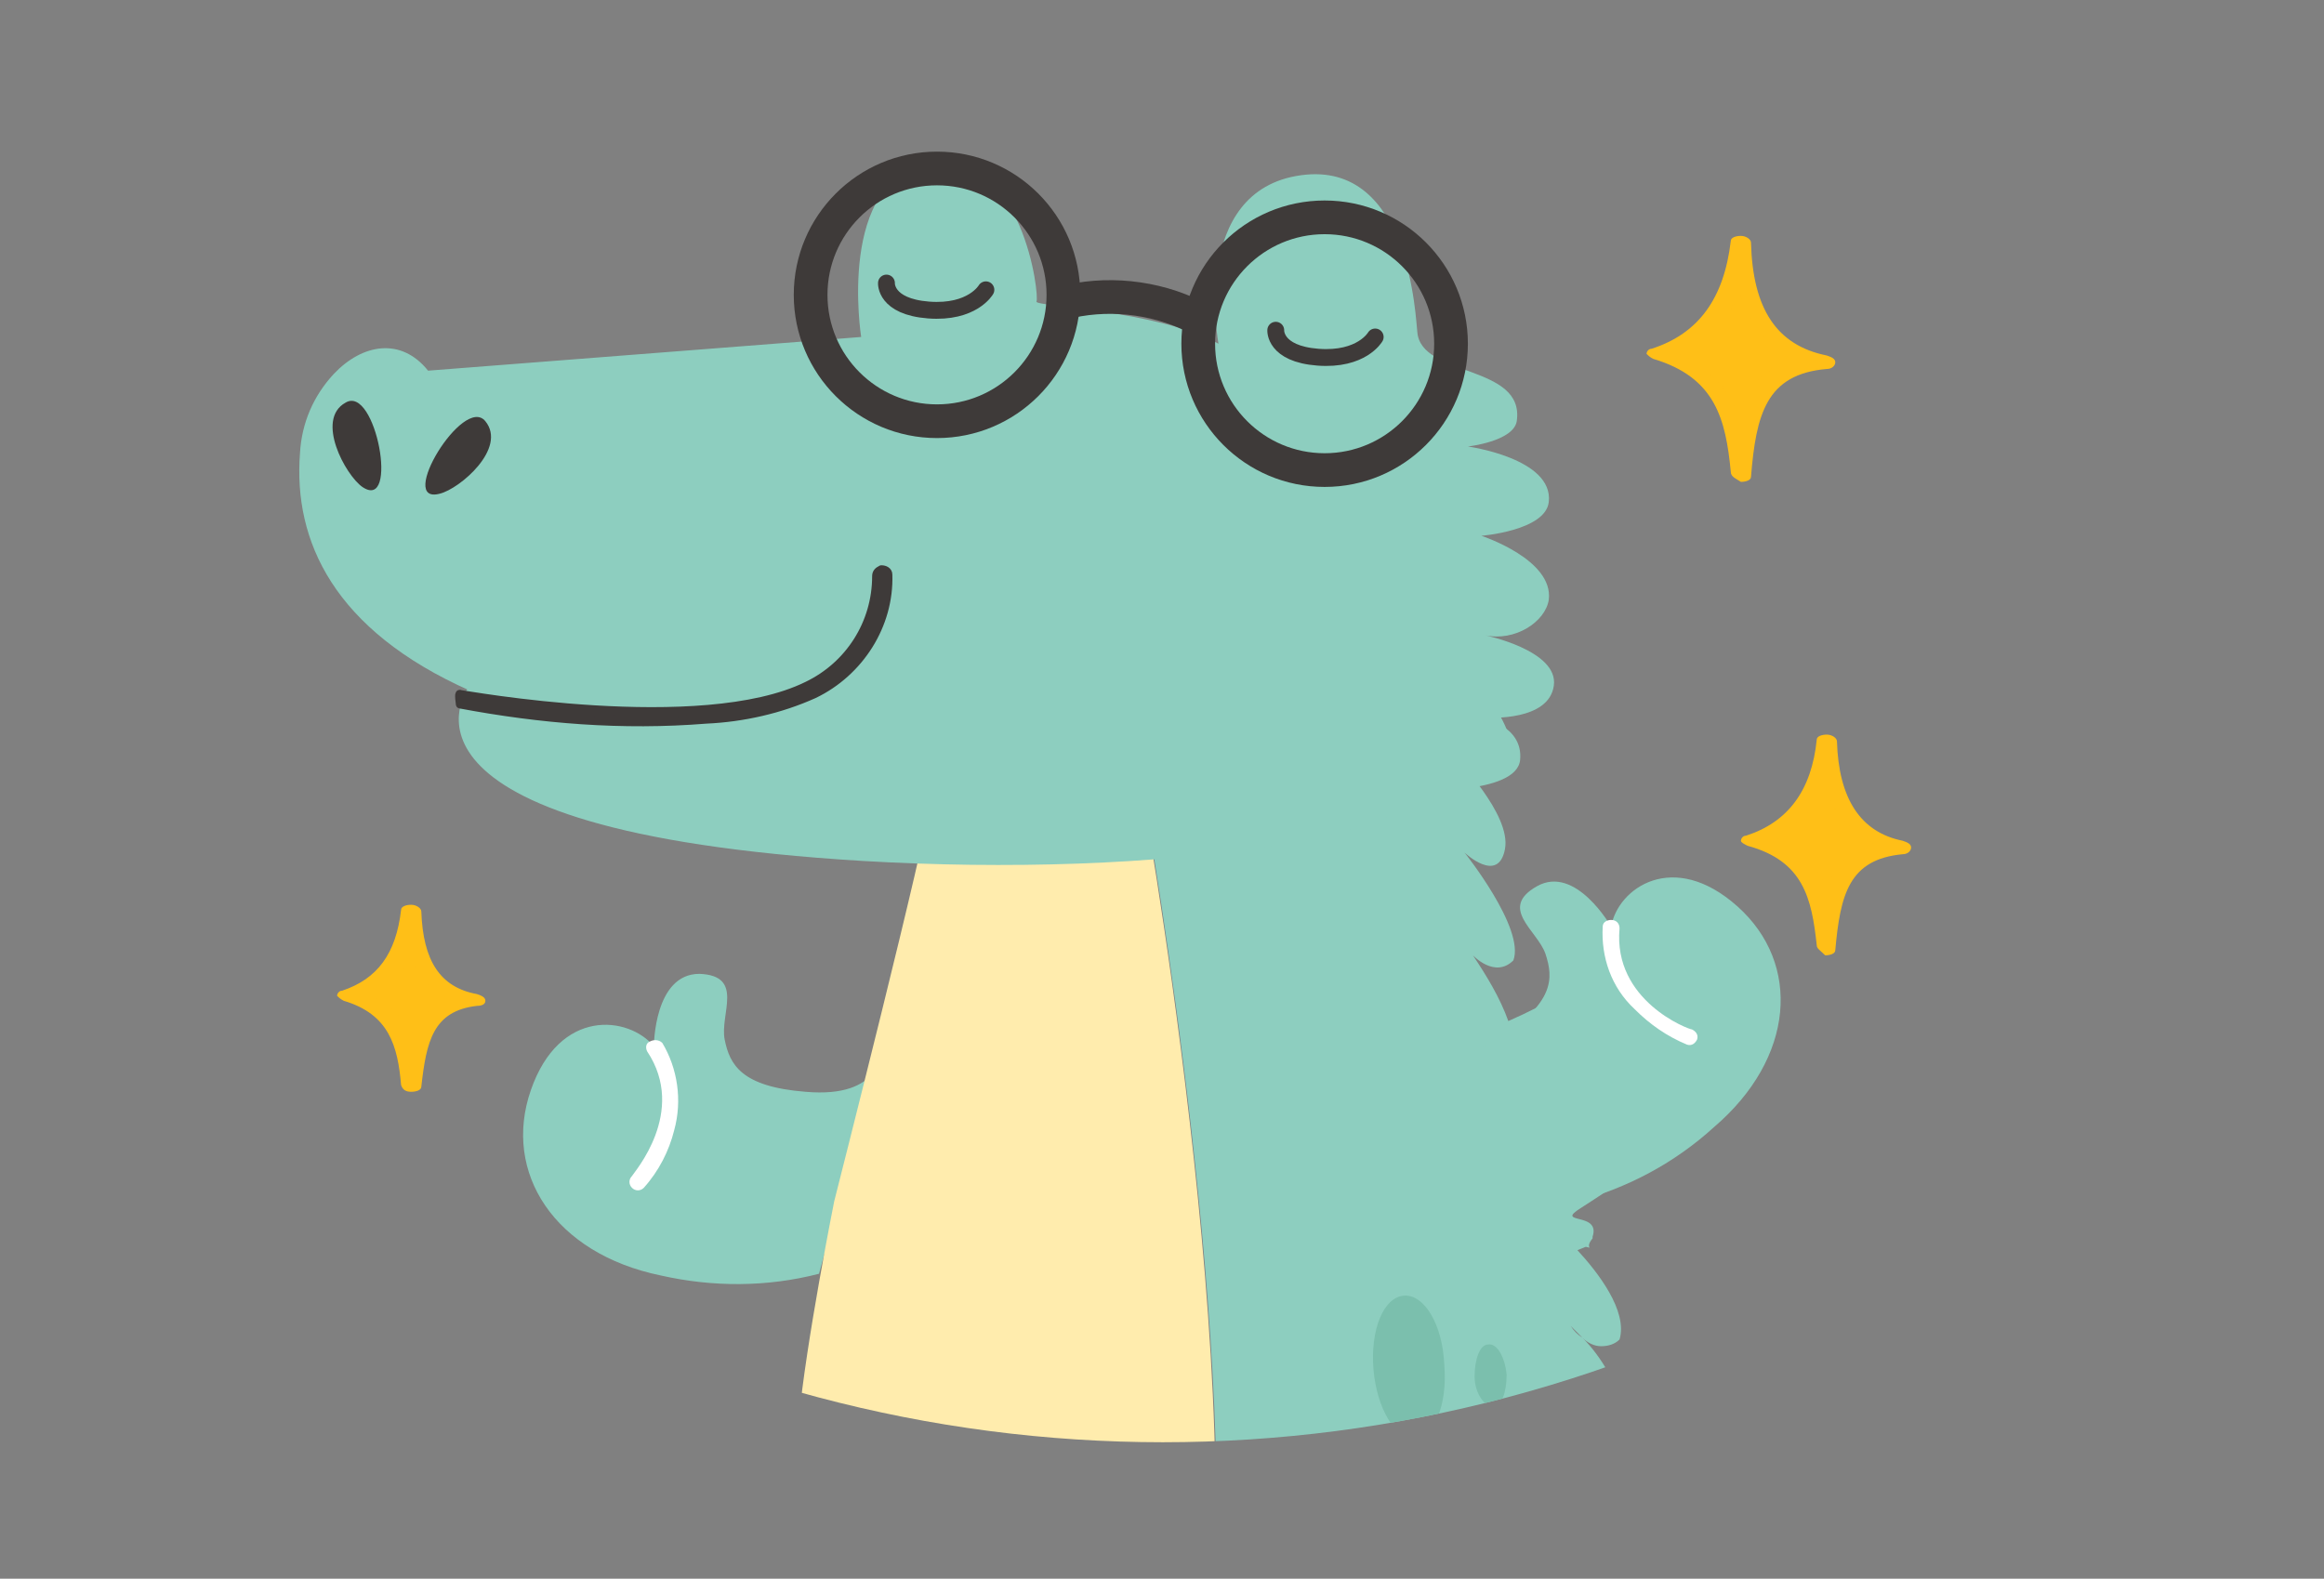 <?xml version="1.0" encoding="utf-8"?>
<!-- Generator: Adobe Illustrator 26.3.1, SVG Export Plug-In . SVG Version: 6.00 Build 0)  -->
<svg version="1.1" id="圖層_1" xmlns="http://www.w3.org/2000/svg" xmlns:xlink="http://www.w3.org/1999/xlink" x="0px" y="0px"
	 viewBox="0 0 137.9 93.7" style="enable-background:new 0 0 137.9 93.7;" xml:space="preserve">
<rect x="0" y="0" width="137.9" height="93.7" fill="#808080" stroke="none"/>
<style type="text/css">
	.st0{clip-path:url(#SVGID_00000075848700737117019280000006708533513973663907_);}
	.st1{fill-rule:evenodd;clip-rule:evenodd;fill:#8DCEBF;}
	.st2{fill:#FFFFFF;}
	.st3{fill:#7BBFAD;}
	.st4{fill:#1E1E1E;}
	.st5{fill:#FFECAD;}
	.st6{fill:#8DCEBF;}
	.st7{fill:none;stroke:#FFFFFF;stroke-linecap:round;stroke-linejoin:round;}
	.st8{fill:#3E3A39;stroke:#3E3A39;stroke-width:0.5;stroke-linecap:round;stroke-linejoin:round;}
	.st9{fill:#3E3A39;}
	.st10{fill:none;stroke:#3E3A39;stroke-width:2;stroke-miterlimit:10;}
	.st11{fill-rule:evenodd;clip-rule:evenodd;fill:#FFBF17;}
	.st12{fill:#FFBF17;}
	.st13{fill:none;stroke:#3E3A39;stroke-linecap:round;stroke-linejoin:round;}
</style>
<g>
	<defs>
		<circle id="SVGID_1_" cx="69" cy="5.9" r="79.7"/>
	</defs>
	<clipPath id="SVGID_00000085952832031111202090000009114067020485501825_">
		<use xlink:href="#SVGID_1_"  style="overflow:visible;"/>
	</clipPath>
	<g style="clip-path:url(#SVGID_00000085952832031111202090000009114067020485501825_);">
		<g>
			<path class="st1" d="M47.8,64.8c-3.8-0.3-4.5-1.6-4.8-3.1s1.2-3.8-1.5-3.9c-2.7,0-2.7,4.3-2.7,4.3c-1.5-1.8-5.6-2.3-7.3,2.6
				s1.4,9.7,7.7,11c3.1,0.7,6.3,0.7,9.4-0.1l3.2-11.9C51.2,64.4,50.1,65,47.8,64.8z"/>
			<path class="st2" d="M40,67.1c-0.3,1.2-0.9,2.4-1.8,3.4c-0.2,0.2-0.5,0.2-0.7,0c-0.2-0.2-0.2-0.5,0-0.7c0.1-0.2,3.3-3.8,0.9-7.4
				c-0.1-0.2-0.1-0.5,0.2-0.6c0.2-0.1,0.5-0.1,0.7,0.1c0,0,0,0,0,0C40.2,63.4,40.5,65.3,40,67.1z"/>
		</g>
		<g>
			<path class="st3" d="M70.3,115.8c0,0,2.4-11.1-1.2-17.2c-3.5-6.1-16.4-7.8-19.2,3.8c-2.9,11.5,0.3,16.8,0.3,16.8
				s-4.5,0.7-4.2,3.6C46.3,125.8,65.2,125.9,70.3,115.8z"/>
			<path class="st4" d="M92.6,73.4l0.2-0.2l-0.1,0.1l0.1-0.1l0,0l0,0l0,0l0,0L92.6,73.4L92.6,73.4L92.6,73.4z"/>
			<path class="st5" d="M47.4,84.3c0.4-4.5,2.1-13,2.1-13s5.6-22,5.7-23.8c2.6,0.5,9.1,1.6,12.8,0.8c0,0,7.4,42,2.4,55.9
				c-0.6,1.6-0.9,3.3-1,5c-0.4,4.1,0.2,7.6-1.7,9.5c-17.2-4.7-20.1-17.2-20.4-21.3C47,93,47,88.7,47.4,84.3L47.4,84.3z"/>
			<path class="st6" d="M89.6,39.4c-0.4,1-1.3,0.7-2.9,0.2c0,0,3.4,3.2,2.9,5.3c-0.5,2.1-2.7,0.3-3,0.2c-0.3-0.1,3.1,3.2,2.7,5.3
				c-0.4,2.1-2.4,0.2-2.4,0.2s3.6,4.5,2.9,6.4c-1.1,1.1-2.4-0.3-2.4-0.3c0.8,1.2,1.6,2.5,2.1,3.9c2.3-1,4.5-2.3,6.6-3.9
				c4.4-2.5,2.9,2.3,2.9,2.3s2.4-1.9,3.2,0C102.7,60,101,61,101,61s2.2-1.1,2.9,1c0.7,2.1-5.4,6.7-10.1,9.7c-1.6,1,1.2,0.2,0.7,1.7
				c0,0.1,0,0.1,0,0.1c-0.5,0.6,0.1,0.6-0.4,0.5l-0.5,0.2c1.2,1.3,3,3.6,2.5,5.3c-0.3,0.3-0.7,0.4-1.1,0.4c-0.4,0-0.8-0.2-1.1-0.5
				c-0.4-0.4-0.7-0.7-0.7-0.7c0.2,0.3,0.4,0.5,0.7,0.7c0.6,0.6,1.1,1.3,1.5,2c0.6,0.9,0.9,1.9,0.5,2.7c-0.8,1.5-2.1,0.7-2.5,0.3
				c0.6,0.6,3.3,3.3,2.6,5c-0.3,0.2-0.6,0.4-1,0.4c-0.4,0-0.7-0.1-1-0.3c-0.4-0.4-0.7-0.7-0.7-0.7c0.2,0.3,0.4,0.5,0.7,0.7
				c0.8,0.8,2.2,2.4,2.2,3.9c0.1,2.2-2.9,0.6-2.9,0.6s3.4,2.1,2.3,3.1c-0.3,0.3-0.6,0.4-1,0.5c-0.4,0-0.8-0.1-1.1-0.3
				c0,0,1.7,2.7,4.9-0.7c3.3-3.4,4.5-10.1,5.3-13.2c0.8-3.1,3.9,10.6,6.8,10.6c1.4,0,0.3-21.2,1.3-17.5c1.3,5.3,1.9,10.9,1.7,16.4
				c-1.2,6.9-4.8,20.2-18.9,25.2c-0.6,1.9-1.2,3.2-1.2,3.2c-7,8.8-30.7,4.8-30.3,1.9c0.4-2.9,4.9-2.7,4.9-2.7
				c-0.2-0.5-0.3-1.1-0.3-1.7l0,0c0-0.3-0.1-0.6-0.1-0.9c0-0.2,0-0.4,0-0.6c0-1.5,0.2-3.1,0.5-4.6v0l0.1-0.4c0.6-2.7,1.3-5.4,2.3-8
				c4.4-12.4-1-47.2-2.2-54.5c-0.1-0.8-0.2-1.4-0.2-1.4c-3.7,0.7-10.2-0.3-12.8-0.8c0-0.1,0-0.1,0-0.1c-0.8,0-1.6-0.1-2.3-0.3"/>
			<path class="st3" d="M88,101.1c-1.2,0.1-2,2-1.8,4.4c0.2,2.3,1.3,4.1,2.4,4.1c1.2-0.1,2-2,1.8-4.4C90.2,102.8,89.1,101,88,101.1z
				"/>
			<path class="st3" d="M83.3,76.9c-1.2,0.1-2,2-1.8,4.4c0.2,2.3,1.3,4.1,2.4,4.1c1.2-0.1,2-2,1.8-4.4
				C85.6,78.6,84.5,76.8,83.3,76.9z"/>
			<path class="st3" d="M90.9,85.3c-0.7,0.1-1.2,1.3-1.1,2.7c0.1,1.5,0.8,2.6,1.5,2.5c0.7-0.1,1.2-1.3,1.1-2.7
				C92.3,86.4,91.6,85.2,90.9,85.3z"/>
			<path class="st3" d="M85.1,95.2c-0.5,0-0.8,0.9-0.8,1.9c0,1,0.6,1.8,1.1,1.8c0.5,0,0.8-0.9,0.8-1.9C86.1,96,85.6,95.2,85.1,95.2z
				"/>
			<path class="st3" d="M88.3,79.8c-0.5,0-0.8,0.9-0.8,1.9c0,1,0.6,1.8,1.1,1.8c0.5,0,0.8-0.9,0.8-1.9
				C89.3,80.5,88.8,79.7,88.3,79.8z"/>
			<path class="st3" d="M93.6,101.6c-0.5,0-0.8,0.9-0.8,1.9c0,1,0.6,1.8,1.1,1.8c0.5,0,0.8-0.9,0.8-1.9S94.1,101.5,93.6,101.6z"/>
			<path class="st7" d="M64.9,89.8c0,0-7.8,1.9-13.3-1.8"/>
			<path class="st7" d="M66.5,95.5c0,0-9.1,2.2-15.3-2.1"/>
			<path class="st7" d="M67.2,101.7c0,0-10.5,2.2-17.8-2.1"/>
			<path class="st6" d="M27.8,40.8c0,0-6.4,8.5,23.4,10.3c17,1,35.7-1.1,36.7-7.1"/>
			<path class="st6" d="M67.8,47.6c-0.2-0.8-0.3-1.3-0.3-1.3c-3.6,1-10.2,0.5-12.8,0.2c0-0.1,0-0.1,0-0.1c-0.8,0-1.6,0-2.3-0.1
				c-5.3-0.6-18.1-2.6-24.5-5.3c-8.1-3.6-10.5-8.9-10.1-14.1c0.1-1.8,0.8-3.4,2-4.7c1.7-1.8,4-2.2,5.6-0.2L51.1,20
				c0,0-1.5-9.4,4.1-10.3c5.5-0.8,6.5,7.9,6.3,8.2c-0.1,0.3,7.2,0.5,10.8,2.5c0,0-1.7-9.1,4.9-10c6.5-0.9,6.8,8.6,6.9,9.3
				c0.2,2.7,6.4,1.9,5.9,5.3c-0.2,1.2-2.9,1.5-2.9,1.5s5.1,0.7,4.8,3.3c-0.2,1.7-4,2-4,2s4.3,1.4,4,3.8c-0.2,1.3-2,2.5-3.8,2.1
				c0,0,4.4,0.9,4.1,3c-0.3,2.1-3.8,1.9-4.1,1.9s2.3,0.4,2.1,2.5c-0.2,2.1-6.3,1.8-6.3,1.8"/>
			<path class="st8" d="M27.3,41.8c0,0-0.1-0.7,0-0.6c0.1,0,14.3,2.6,20.6-0.5c2.5-1.2,4.1-3.7,4.1-6.5c0,0,0,0,0,0
				c0-0.2,0.1-0.3,0.3-0.4l0,0c0.2,0,0.4,0.1,0.4,0.3c0.1,3-1.7,5.8-4.4,7.1c-2,0.9-4.2,1.4-6.4,1.5C36.9,43.1,32.1,42.7,27.3,41.8z
				"/>
			<g>
				<path class="st9" d="M28.8,25c1.3,1.6-1.5,4-2.7,4.3C23.5,30,27.5,23.4,28.8,25z"/>
				<path class="st9" d="M20.5,23.9c-1.8,1,0,4.3,1,5C23.7,30.4,22.3,22.8,20.5,23.9z"/>
			</g>
			<g>
				<circle class="st10" cx="78.6" cy="20.4" r="7.5"/>
				<circle class="st10" cx="55.6" cy="17.5" r="7.5"/>
				<path class="st10" d="M63,18c2.6-0.7,5.5-0.4,7.9,0.8"/>
			</g>
		</g>
		<path class="st11" d="M98.4,21c4,1.2,4.6,3.8,4.9,7c0.4-3.4,0.8-6.3,5-6.7c-3.5-0.7-4.9-3.3-4.9-7C103,17.6,101.6,20,98.4,21z"/>
		<path class="st12" d="M102.7,28c-0.3-3.1-0.9-5.6-4.6-6.7c-0.2-0.1-0.3-0.2-0.4-0.3c0-0.1,0.1-0.3,0.3-0.3c2.8-0.9,4.3-3,4.7-6.4
			c0-0.2,0.3-0.3,0.6-0.3l0,0c0.3,0,0.6,0.2,0.6,0.4c0.1,3.9,1.5,6.1,4.5,6.7c0.3,0.1,0.5,0.2,0.5,0.4c0,0.2-0.2,0.4-0.5,0.4
			c-3.6,0.3-4.2,2.7-4.5,6.4c0,0.2-0.3,0.3-0.6,0.3l0,0C103,28.4,102.7,28.3,102.7,28z M103.2,17.4c-0.7,1.6-2,2.9-3.7,3.6
			c1.7,0.6,3.1,2,3.7,3.7c0.4-1.7,1.7-3,3.4-3.5C104.9,20.6,103.7,19.1,103.2,17.4z"/>
		<path class="st11" d="M104,49.8c3.5,1.1,4.1,3.4,4.4,6.3c0.3-3,0.7-5.7,4.5-6c-3.1-0.7-4.3-3-4.4-6.3
			C108.1,46.7,106.8,48.9,104,49.8z"/>
		<path class="st12" d="M107.8,56.1c-0.3-2.8-0.8-5-4.1-5.9c-0.2-0.1-0.4-0.2-0.4-0.3c0-0.1,0.1-0.3,0.3-0.3
			c2.5-0.8,3.9-2.7,4.2-5.7c0-0.2,0.3-0.3,0.6-0.3l0,0c0.3,0,0.6,0.2,0.6,0.4c0.1,3.4,1.4,5.4,3.9,5.9c0.3,0.1,0.5,0.2,0.5,0.4
			c0,0.2-0.2,0.4-0.5,0.4c-3.2,0.3-3.7,2.4-4,5.7c0,0.2-0.3,0.3-0.6,0.3l0,0C108,56.4,107.8,56.3,107.8,56.1z M111.2,50
			c-1.4-0.6-2.5-1.8-2.9-3.3c-0.6,1.4-1.7,2.4-3.1,3c1.4,0.5,2.6,1.7,3.2,3.1C108.7,51.4,109.8,50.4,111.2,50L111.2,50z"/>
		<path class="st11" d="M20.7,59.1c3,0.9,3.5,2.9,3.7,5.3c0.3-2.6,0.6-4.8,3.8-5.1c-2.6-0.5-3.7-2.5-3.7-5.3
			C24.3,56.5,23.2,58.4,20.7,59.1z"/>
		<path class="st12" d="M23.8,64.4c-0.2-2.3-0.7-4.2-3.4-5c-0.2-0.1-0.3-0.2-0.4-0.3c0-0.1,0.1-0.3,0.3-0.3c2.1-0.7,3.2-2.2,3.5-4.8
			c0-0.2,0.3-0.3,0.6-0.3l0,0c0.3,0,0.6,0.2,0.6,0.4c0.1,2.9,1.1,4.5,3.3,4.9c0.3,0.1,0.5,0.2,0.5,0.4c0,0.2-0.2,0.3-0.5,0.3
			c-2.6,0.3-3,2.1-3.3,4.8c0,0.2-0.3,0.3-0.6,0.3l0,0C24.1,64.8,23.9,64.7,23.8,64.4z M24.4,56.8c-0.6,1-1.4,1.9-2.5,2.3
			c1.1,0.4,2,1.3,2.5,2.4c0.4-1.1,1.2-1.9,2.3-2.2C25.6,58.8,24.8,57.9,24.4,56.8z"/>
		<g>
			<path class="st1" d="M85.3,62.6l8.3,8.7c3-0.8,5.8-2.3,8.1-4.4c4.8-4.1,5.2-9.7,1.4-13.1c-3.8-3.4-7.1-1.1-7.5,1.2
				c0,0-2.1-3.7-4.4-2.4s0,2.6,0.5,4c0.5,1.5,0.5,2.9-2.7,5C87.2,62.8,86,62.8,85.3,62.6z"/>
			<path class="st2" d="M95.1,55C95.1,55,95.1,55,95.1,55c0-0.3,0.3-0.4,0.5-0.4c0.3,0,0.5,0.2,0.5,0.5c-0.4,4.3,4.1,6,4.3,6
				c0.2,0.1,0.4,0.3,0.3,0.6c-0.1,0.2-0.3,0.4-0.6,0.3c-1.2-0.5-2.2-1.2-3.1-2.1C95.6,58.6,95,56.8,95.1,55z"/>
		</g>
		<path class="st13" d="M75.7,19.6c0,0-0.1,1.4,2.5,1.6c2.6,0.2,3.4-1.2,3.4-1.2"/>
		<path class="st13" d="M52.6,16.8c0,0-0.1,1.4,2.5,1.6s3.4-1.2,3.4-1.2"/>
	</g>
</g>
</svg>
